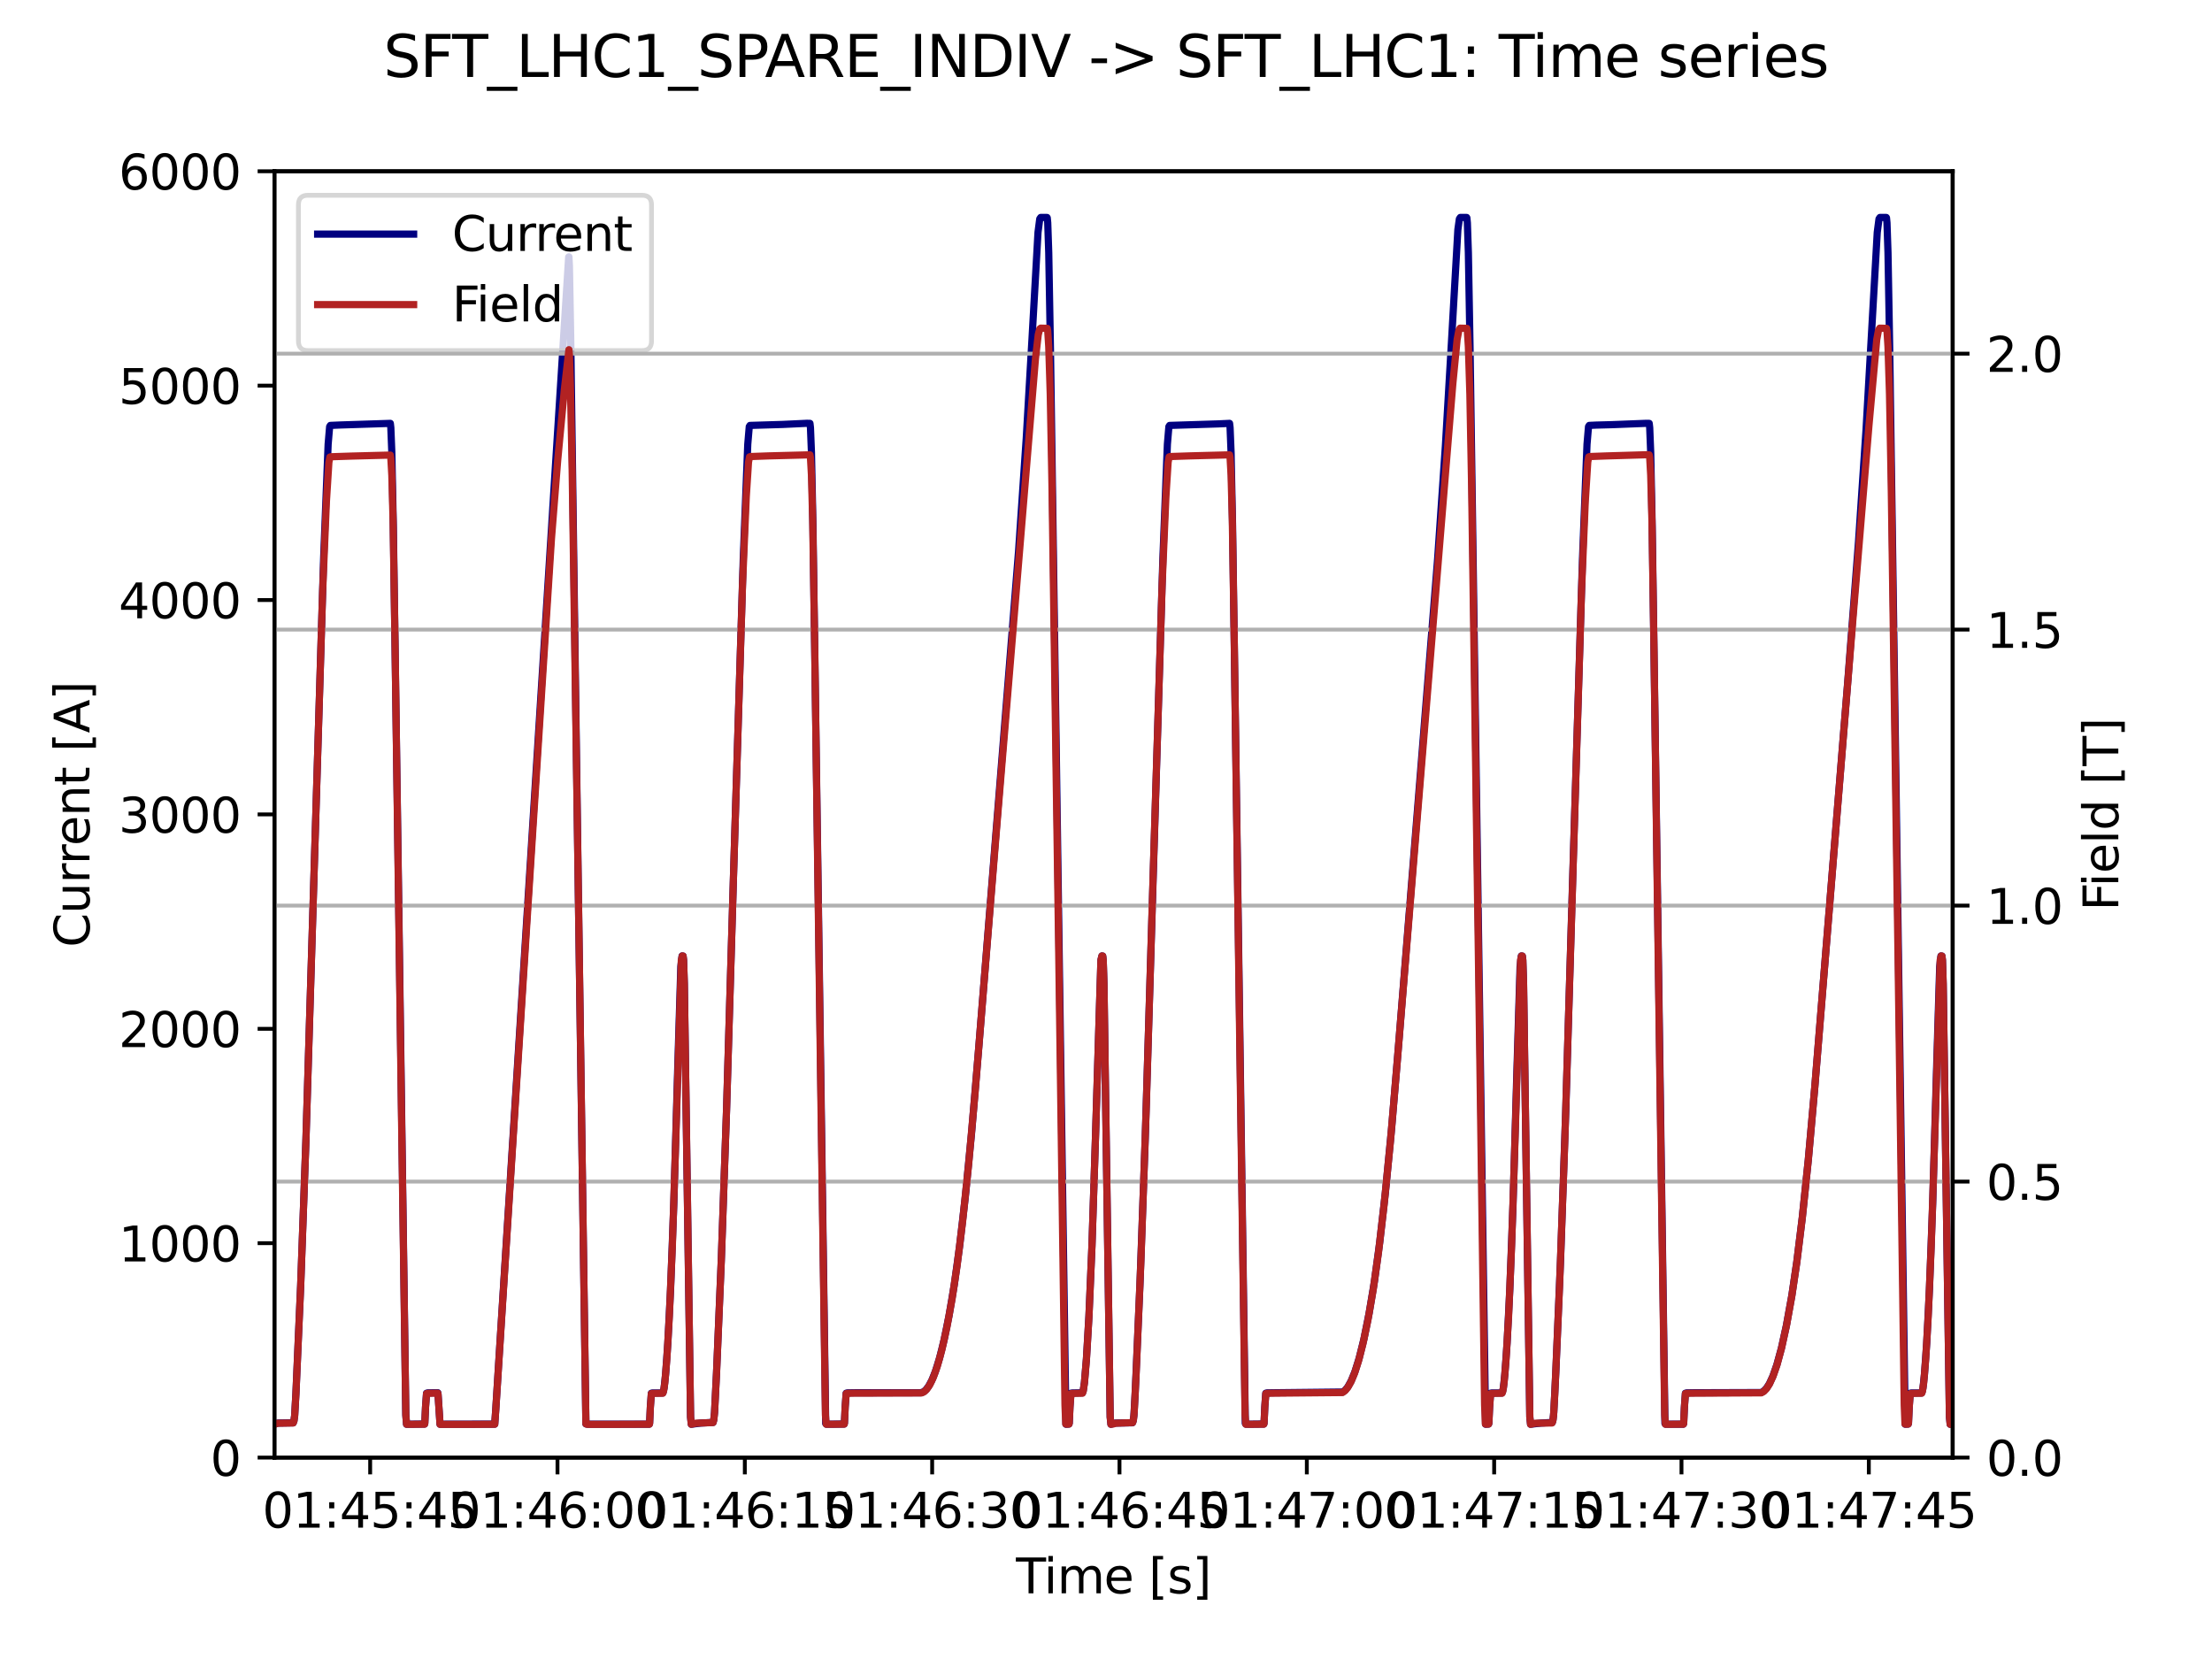 <?xml version="1.0" encoding="utf-8" standalone="no"?>
<!DOCTYPE svg PUBLIC "-//W3C//DTD SVG 1.1//EN"
  "http://www.w3.org/Graphics/SVG/1.1/DTD/svg11.dtd">
<svg xmlns:xlink="http://www.w3.org/1999/xlink" width="460.8pt" height="345.6pt" viewBox="0 0 460.8 345.6" xmlns="http://www.w3.org/2000/svg" version="1.1">
 <defs>
  <style type="text/css">*{stroke-linejoin: round; stroke-linecap: butt}</style>
 </defs>
 <g id="figure_1">
  <g id="patch_1">
   <path d="M 0 345.6 
L 460.8 345.6 
L 460.8 0 
L 0 0 
z
" style="fill: #ffffff"/>
  </g>
  <g id="axes_1">
   <g id="patch_2">
    <path d="M 57.17 303.64 
L 406.78 303.64 
L 406.78 35.677 
L 57.17 35.677 
z
" style="fill: #ffffff"/>
   </g>
   <g id="matplotlib.axis_1">
    <g id="xtick_1">
     <g id="line2d_1">
      <defs>
       <path id="m0c8a725c01" d="M 0 0 
L 0 3.5 
" style="stroke: #000000; stroke-width: 0.8"/>
      </defs>
      <g>
       <use xlink:href="#m0c8a725c01" x="77.112" y="303.64" style="stroke: #000000; stroke-width: 0.8"/>
      </g>
     </g>
     <g id="text_1">
      <!-- 01:45:45 -->
      <g transform="translate(54.655 318.238) scale(0.1 -0.1)">
       <defs>
        <path id="DejaVuSans-30" d="M 2034 4250 
Q 1547 4250 1301 3770 
Q 1056 3291 1056 2328 
Q 1056 1369 1301 889 
Q 1547 409 2034 409 
Q 2525 409 2770 889 
Q 3016 1369 3016 2328 
Q 3016 3291 2770 3770 
Q 2525 4250 2034 4250 
z
M 2034 4750 
Q 2819 4750 3233 4129 
Q 3647 3509 3647 2328 
Q 3647 1150 3233 529 
Q 2819 -91 2034 -91 
Q 1250 -91 836 529 
Q 422 1150 422 2328 
Q 422 3509 836 4129 
Q 1250 4750 2034 4750 
z
" transform="scale(0.016)"/>
        <path id="DejaVuSans-31" d="M 794 531 
L 1825 531 
L 1825 4091 
L 703 3866 
L 703 4441 
L 1819 4666 
L 2450 4666 
L 2450 531 
L 3481 531 
L 3481 0 
L 794 0 
L 794 531 
z
" transform="scale(0.016)"/>
        <path id="DejaVuSans-3a" d="M 750 794 
L 1409 794 
L 1409 0 
L 750 0 
L 750 794 
z
M 750 3309 
L 1409 3309 
L 1409 2516 
L 750 2516 
L 750 3309 
z
" transform="scale(0.016)"/>
        <path id="DejaVuSans-34" d="M 2419 4116 
L 825 1625 
L 2419 1625 
L 2419 4116 
z
M 2253 4666 
L 3047 4666 
L 3047 1625 
L 3713 1625 
L 3713 1100 
L 3047 1100 
L 3047 0 
L 2419 0 
L 2419 1100 
L 313 1100 
L 313 1709 
L 2253 4666 
z
" transform="scale(0.016)"/>
        <path id="DejaVuSans-35" d="M 691 4666 
L 3169 4666 
L 3169 4134 
L 1269 4134 
L 1269 2991 
Q 1406 3038 1543 3061 
Q 1681 3084 1819 3084 
Q 2600 3084 3056 2656 
Q 3513 2228 3513 1497 
Q 3513 744 3044 326 
Q 2575 -91 1722 -91 
Q 1428 -91 1123 -41 
Q 819 9 494 109 
L 494 744 
Q 775 591 1075 516 
Q 1375 441 1709 441 
Q 2250 441 2565 725 
Q 2881 1009 2881 1497 
Q 2881 1984 2565 2268 
Q 2250 2553 1709 2553 
Q 1456 2553 1204 2497 
Q 953 2441 691 2322 
L 691 4666 
z
" transform="scale(0.016)"/>
       </defs>
       <use xlink:href="#DejaVuSans-30"/>
       <use xlink:href="#DejaVuSans-31" x="63.623"/>
       <use xlink:href="#DejaVuSans-3a" x="127.246"/>
       <use xlink:href="#DejaVuSans-34" x="160.938"/>
       <use xlink:href="#DejaVuSans-35" x="224.561"/>
       <use xlink:href="#DejaVuSans-3a" x="288.184"/>
       <use xlink:href="#DejaVuSans-34" x="321.875"/>
       <use xlink:href="#DejaVuSans-35" x="385.498"/>
      </g>
     </g>
    </g>
    <g id="xtick_2">
     <g id="line2d_2">
      <g>
       <use xlink:href="#m0c8a725c01" x="116.136" y="303.64" style="stroke: #000000; stroke-width: 0.8"/>
      </g>
     </g>
     <g id="text_2">
      <!-- 01:46:00 -->
      <g transform="translate(93.68 318.238) scale(0.1 -0.1)">
       <defs>
        <path id="DejaVuSans-36" d="M 2113 2584 
Q 1688 2584 1439 2293 
Q 1191 2003 1191 1497 
Q 1191 994 1439 701 
Q 1688 409 2113 409 
Q 2538 409 2786 701 
Q 3034 994 3034 1497 
Q 3034 2003 2786 2293 
Q 2538 2584 2113 2584 
z
M 3366 4563 
L 3366 3988 
Q 3128 4100 2886 4159 
Q 2644 4219 2406 4219 
Q 1781 4219 1451 3797 
Q 1122 3375 1075 2522 
Q 1259 2794 1537 2939 
Q 1816 3084 2150 3084 
Q 2853 3084 3261 2657 
Q 3669 2231 3669 1497 
Q 3669 778 3244 343 
Q 2819 -91 2113 -91 
Q 1303 -91 875 529 
Q 447 1150 447 2328 
Q 447 3434 972 4092 
Q 1497 4750 2381 4750 
Q 2619 4750 2861 4703 
Q 3103 4656 3366 4563 
z
" transform="scale(0.016)"/>
       </defs>
       <use xlink:href="#DejaVuSans-30"/>
       <use xlink:href="#DejaVuSans-31" x="63.623"/>
       <use xlink:href="#DejaVuSans-3a" x="127.246"/>
       <use xlink:href="#DejaVuSans-34" x="160.938"/>
       <use xlink:href="#DejaVuSans-36" x="224.561"/>
       <use xlink:href="#DejaVuSans-3a" x="288.184"/>
       <use xlink:href="#DejaVuSans-30" x="321.875"/>
       <use xlink:href="#DejaVuSans-30" x="385.498"/>
      </g>
     </g>
    </g>
    <g id="xtick_3">
     <g id="line2d_3">
      <g>
       <use xlink:href="#m0c8a725c01" x="155.161" y="303.64" style="stroke: #000000; stroke-width: 0.8"/>
      </g>
     </g>
     <g id="text_3">
      <!-- 01:46:15 -->
      <g transform="translate(132.705 318.238) scale(0.1 -0.1)">
       <use xlink:href="#DejaVuSans-30"/>
       <use xlink:href="#DejaVuSans-31" x="63.623"/>
       <use xlink:href="#DejaVuSans-3a" x="127.246"/>
       <use xlink:href="#DejaVuSans-34" x="160.938"/>
       <use xlink:href="#DejaVuSans-36" x="224.561"/>
       <use xlink:href="#DejaVuSans-3a" x="288.184"/>
       <use xlink:href="#DejaVuSans-31" x="321.875"/>
       <use xlink:href="#DejaVuSans-35" x="385.498"/>
      </g>
     </g>
    </g>
    <g id="xtick_4">
     <g id="line2d_4">
      <g>
       <use xlink:href="#m0c8a725c01" x="194.186" y="303.64" style="stroke: #000000; stroke-width: 0.8"/>
      </g>
     </g>
     <g id="text_4">
      <!-- 01:46:30 -->
      <g transform="translate(171.73 318.238) scale(0.1 -0.1)">
       <defs>
        <path id="DejaVuSans-33" d="M 2597 2516 
Q 3050 2419 3304 2112 
Q 3559 1806 3559 1356 
Q 3559 666 3084 287 
Q 2609 -91 1734 -91 
Q 1441 -91 1130 -33 
Q 819 25 488 141 
L 488 750 
Q 750 597 1062 519 
Q 1375 441 1716 441 
Q 2309 441 2620 675 
Q 2931 909 2931 1356 
Q 2931 1769 2642 2001 
Q 2353 2234 1838 2234 
L 1294 2234 
L 1294 2753 
L 1863 2753 
Q 2328 2753 2575 2939 
Q 2822 3125 2822 3475 
Q 2822 3834 2567 4026 
Q 2313 4219 1838 4219 
Q 1578 4219 1281 4162 
Q 984 4106 628 3988 
L 628 4550 
Q 988 4650 1302 4700 
Q 1616 4750 1894 4750 
Q 2613 4750 3031 4423 
Q 3450 4097 3450 3541 
Q 3450 3153 3228 2886 
Q 3006 2619 2597 2516 
z
" transform="scale(0.016)"/>
       </defs>
       <use xlink:href="#DejaVuSans-30"/>
       <use xlink:href="#DejaVuSans-31" x="63.623"/>
       <use xlink:href="#DejaVuSans-3a" x="127.246"/>
       <use xlink:href="#DejaVuSans-34" x="160.938"/>
       <use xlink:href="#DejaVuSans-36" x="224.561"/>
       <use xlink:href="#DejaVuSans-3a" x="288.184"/>
       <use xlink:href="#DejaVuSans-33" x="321.875"/>
       <use xlink:href="#DejaVuSans-30" x="385.498"/>
      </g>
     </g>
    </g>
    <g id="xtick_5">
     <g id="line2d_5">
      <g>
       <use xlink:href="#m0c8a725c01" x="233.211" y="303.64" style="stroke: #000000; stroke-width: 0.8"/>
      </g>
     </g>
     <g id="text_5">
      <!-- 01:46:45 -->
      <g transform="translate(210.755 318.238) scale(0.1 -0.1)">
       <use xlink:href="#DejaVuSans-30"/>
       <use xlink:href="#DejaVuSans-31" x="63.623"/>
       <use xlink:href="#DejaVuSans-3a" x="127.246"/>
       <use xlink:href="#DejaVuSans-34" x="160.938"/>
       <use xlink:href="#DejaVuSans-36" x="224.561"/>
       <use xlink:href="#DejaVuSans-3a" x="288.184"/>
       <use xlink:href="#DejaVuSans-34" x="321.875"/>
       <use xlink:href="#DejaVuSans-35" x="385.498"/>
      </g>
     </g>
    </g>
    <g id="xtick_6">
     <g id="line2d_6">
      <g>
       <use xlink:href="#m0c8a725c01" x="272.236" y="303.64" style="stroke: #000000; stroke-width: 0.8"/>
      </g>
     </g>
     <g id="text_6">
      <!-- 01:47:00 -->
      <g transform="translate(249.779 318.238) scale(0.1 -0.1)">
       <defs>
        <path id="DejaVuSans-37" d="M 525 4666 
L 3525 4666 
L 3525 4397 
L 1831 0 
L 1172 0 
L 2766 4134 
L 525 4134 
L 525 4666 
z
" transform="scale(0.016)"/>
       </defs>
       <use xlink:href="#DejaVuSans-30"/>
       <use xlink:href="#DejaVuSans-31" x="63.623"/>
       <use xlink:href="#DejaVuSans-3a" x="127.246"/>
       <use xlink:href="#DejaVuSans-34" x="160.938"/>
       <use xlink:href="#DejaVuSans-37" x="224.561"/>
       <use xlink:href="#DejaVuSans-3a" x="288.184"/>
       <use xlink:href="#DejaVuSans-30" x="321.875"/>
       <use xlink:href="#DejaVuSans-30" x="385.498"/>
      </g>
     </g>
    </g>
    <g id="xtick_7">
     <g id="line2d_7">
      <g>
       <use xlink:href="#m0c8a725c01" x="311.26" y="303.64" style="stroke: #000000; stroke-width: 0.8"/>
      </g>
     </g>
     <g id="text_7">
      <!-- 01:47:15 -->
      <g transform="translate(288.804 318.238) scale(0.1 -0.1)">
       <use xlink:href="#DejaVuSans-30"/>
       <use xlink:href="#DejaVuSans-31" x="63.623"/>
       <use xlink:href="#DejaVuSans-3a" x="127.246"/>
       <use xlink:href="#DejaVuSans-34" x="160.938"/>
       <use xlink:href="#DejaVuSans-37" x="224.561"/>
       <use xlink:href="#DejaVuSans-3a" x="288.184"/>
       <use xlink:href="#DejaVuSans-31" x="321.875"/>
       <use xlink:href="#DejaVuSans-35" x="385.498"/>
      </g>
     </g>
    </g>
    <g id="xtick_8">
     <g id="line2d_8">
      <g>
       <use xlink:href="#m0c8a725c01" x="350.285" y="303.64" style="stroke: #000000; stroke-width: 0.8"/>
      </g>
     </g>
     <g id="text_8">
      <!-- 01:47:30 -->
      <g transform="translate(327.829 318.238) scale(0.1 -0.1)">
       <use xlink:href="#DejaVuSans-30"/>
       <use xlink:href="#DejaVuSans-31" x="63.623"/>
       <use xlink:href="#DejaVuSans-3a" x="127.246"/>
       <use xlink:href="#DejaVuSans-34" x="160.938"/>
       <use xlink:href="#DejaVuSans-37" x="224.561"/>
       <use xlink:href="#DejaVuSans-3a" x="288.184"/>
       <use xlink:href="#DejaVuSans-33" x="321.875"/>
       <use xlink:href="#DejaVuSans-30" x="385.498"/>
      </g>
     </g>
    </g>
    <g id="xtick_9">
     <g id="line2d_9">
      <g>
       <use xlink:href="#m0c8a725c01" x="389.31" y="303.64" style="stroke: #000000; stroke-width: 0.8"/>
      </g>
     </g>
     <g id="text_9">
      <!-- 01:47:45 -->
      <g transform="translate(366.854 318.238) scale(0.1 -0.1)">
       <use xlink:href="#DejaVuSans-30"/>
       <use xlink:href="#DejaVuSans-31" x="63.623"/>
       <use xlink:href="#DejaVuSans-3a" x="127.246"/>
       <use xlink:href="#DejaVuSans-34" x="160.938"/>
       <use xlink:href="#DejaVuSans-37" x="224.561"/>
       <use xlink:href="#DejaVuSans-3a" x="288.184"/>
       <use xlink:href="#DejaVuSans-34" x="321.875"/>
       <use xlink:href="#DejaVuSans-35" x="385.498"/>
      </g>
     </g>
    </g>
    <g id="text_10">
     <!-- Time [s] -->
     <g transform="translate(211.646 331.917) scale(0.1 -0.1)">
      <defs>
       <path id="DejaVuSans-54" d="M -19 4666 
L 3928 4666 
L 3928 4134 
L 2272 4134 
L 2272 0 
L 1638 0 
L 1638 4134 
L -19 4134 
L -19 4666 
z
" transform="scale(0.016)"/>
       <path id="DejaVuSans-69" d="M 603 3500 
L 1178 3500 
L 1178 0 
L 603 0 
L 603 3500 
z
M 603 4863 
L 1178 4863 
L 1178 4134 
L 603 4134 
L 603 4863 
z
" transform="scale(0.016)"/>
       <path id="DejaVuSans-6d" d="M 3328 2828 
Q 3544 3216 3844 3400 
Q 4144 3584 4550 3584 
Q 5097 3584 5394 3201 
Q 5691 2819 5691 2113 
L 5691 0 
L 5113 0 
L 5113 2094 
Q 5113 2597 4934 2840 
Q 4756 3084 4391 3084 
Q 3944 3084 3684 2787 
Q 3425 2491 3425 1978 
L 3425 0 
L 2847 0 
L 2847 2094 
Q 2847 2600 2669 2842 
Q 2491 3084 2119 3084 
Q 1678 3084 1418 2786 
Q 1159 2488 1159 1978 
L 1159 0 
L 581 0 
L 581 3500 
L 1159 3500 
L 1159 2956 
Q 1356 3278 1631 3431 
Q 1906 3584 2284 3584 
Q 2666 3584 2933 3390 
Q 3200 3197 3328 2828 
z
" transform="scale(0.016)"/>
       <path id="DejaVuSans-65" d="M 3597 1894 
L 3597 1613 
L 953 1613 
Q 991 1019 1311 708 
Q 1631 397 2203 397 
Q 2534 397 2845 478 
Q 3156 559 3463 722 
L 3463 178 
Q 3153 47 2828 -22 
Q 2503 -91 2169 -91 
Q 1331 -91 842 396 
Q 353 884 353 1716 
Q 353 2575 817 3079 
Q 1281 3584 2069 3584 
Q 2775 3584 3186 3129 
Q 3597 2675 3597 1894 
z
M 3022 2063 
Q 3016 2534 2758 2815 
Q 2500 3097 2075 3097 
Q 1594 3097 1305 2825 
Q 1016 2553 972 2059 
L 3022 2063 
z
" transform="scale(0.016)"/>
       <path id="DejaVuSans-20" transform="scale(0.016)"/>
       <path id="DejaVuSans-5b" d="M 550 4863 
L 1875 4863 
L 1875 4416 
L 1125 4416 
L 1125 -397 
L 1875 -397 
L 1875 -844 
L 550 -844 
L 550 4863 
z
" transform="scale(0.016)"/>
       <path id="DejaVuSans-73" d="M 2834 3397 
L 2834 2853 
Q 2591 2978 2328 3040 
Q 2066 3103 1784 3103 
Q 1356 3103 1142 2972 
Q 928 2841 928 2578 
Q 928 2378 1081 2264 
Q 1234 2150 1697 2047 
L 1894 2003 
Q 2506 1872 2764 1633 
Q 3022 1394 3022 966 
Q 3022 478 2636 193 
Q 2250 -91 1575 -91 
Q 1294 -91 989 -36 
Q 684 19 347 128 
L 347 722 
Q 666 556 975 473 
Q 1284 391 1588 391 
Q 1994 391 2212 530 
Q 2431 669 2431 922 
Q 2431 1156 2273 1281 
Q 2116 1406 1581 1522 
L 1381 1569 
Q 847 1681 609 1914 
Q 372 2147 372 2553 
Q 372 3047 722 3315 
Q 1072 3584 1716 3584 
Q 2034 3584 2315 3537 
Q 2597 3491 2834 3397 
z
" transform="scale(0.016)"/>
       <path id="DejaVuSans-5d" d="M 1947 4863 
L 1947 -844 
L 622 -844 
L 622 -397 
L 1369 -397 
L 1369 4416 
L 622 4416 
L 622 4863 
L 1947 4863 
z
" transform="scale(0.016)"/>
      </defs>
      <use xlink:href="#DejaVuSans-54"/>
      <use xlink:href="#DejaVuSans-69" x="57.959"/>
      <use xlink:href="#DejaVuSans-6d" x="85.742"/>
      <use xlink:href="#DejaVuSans-65" x="183.154"/>
      <use xlink:href="#DejaVuSans-20" x="244.678"/>
      <use xlink:href="#DejaVuSans-5b" x="276.465"/>
      <use xlink:href="#DejaVuSans-73" x="315.479"/>
      <use xlink:href="#DejaVuSans-5d" x="367.578"/>
     </g>
    </g>
   </g>
   <g id="matplotlib.axis_2">
    <g id="ytick_1">
     <g id="line2d_10">
      <defs>
       <path id="m1f4698227d" d="M 0 0 
L -3.5 0 
" style="stroke: #000000; stroke-width: 0.8"/>
      </defs>
      <g>
       <use xlink:href="#m1f4698227d" x="57.17" y="303.64" style="stroke: #000000; stroke-width: 0.8"/>
      </g>
     </g>
     <g id="text_11">
      <!-- 0 -->
      <g transform="translate(43.807 307.439) scale(0.1 -0.1)">
       <use xlink:href="#DejaVuSans-30"/>
      </g>
     </g>
    </g>
    <g id="ytick_2">
     <g id="line2d_11">
      <g>
       <use xlink:href="#m1f4698227d" x="57.17" y="258.98" style="stroke: #000000; stroke-width: 0.8"/>
      </g>
     </g>
     <g id="text_12">
      <!-- 1000 -->
      <g transform="translate(24.72 262.779) scale(0.1 -0.1)">
       <use xlink:href="#DejaVuSans-31"/>
       <use xlink:href="#DejaVuSans-30" x="63.623"/>
       <use xlink:href="#DejaVuSans-30" x="127.246"/>
       <use xlink:href="#DejaVuSans-30" x="190.869"/>
      </g>
     </g>
    </g>
    <g id="ytick_3">
     <g id="line2d_12">
      <g>
       <use xlink:href="#m1f4698227d" x="57.17" y="214.319" style="stroke: #000000; stroke-width: 0.8"/>
      </g>
     </g>
     <g id="text_13">
      <!-- 2000 -->
      <g transform="translate(24.72 218.118) scale(0.1 -0.1)">
       <defs>
        <path id="DejaVuSans-32" d="M 1228 531 
L 3431 531 
L 3431 0 
L 469 0 
L 469 531 
Q 828 903 1448 1529 
Q 2069 2156 2228 2338 
Q 2531 2678 2651 2914 
Q 2772 3150 2772 3378 
Q 2772 3750 2511 3984 
Q 2250 4219 1831 4219 
Q 1534 4219 1204 4116 
Q 875 4013 500 3803 
L 500 4441 
Q 881 4594 1212 4672 
Q 1544 4750 1819 4750 
Q 2544 4750 2975 4387 
Q 3406 4025 3406 3419 
Q 3406 3131 3298 2873 
Q 3191 2616 2906 2266 
Q 2828 2175 2409 1742 
Q 1991 1309 1228 531 
z
" transform="scale(0.016)"/>
       </defs>
       <use xlink:href="#DejaVuSans-32"/>
       <use xlink:href="#DejaVuSans-30" x="63.623"/>
       <use xlink:href="#DejaVuSans-30" x="127.246"/>
       <use xlink:href="#DejaVuSans-30" x="190.869"/>
      </g>
     </g>
    </g>
    <g id="ytick_4">
     <g id="line2d_13">
      <g>
       <use xlink:href="#m1f4698227d" x="57.17" y="169.659" style="stroke: #000000; stroke-width: 0.8"/>
      </g>
     </g>
     <g id="text_14">
      <!-- 3000 -->
      <g transform="translate(24.72 173.458) scale(0.1 -0.1)">
       <use xlink:href="#DejaVuSans-33"/>
       <use xlink:href="#DejaVuSans-30" x="63.623"/>
       <use xlink:href="#DejaVuSans-30" x="127.246"/>
       <use xlink:href="#DejaVuSans-30" x="190.869"/>
      </g>
     </g>
    </g>
    <g id="ytick_5">
     <g id="line2d_14">
      <g>
       <use xlink:href="#m1f4698227d" x="57.17" y="124.998" style="stroke: #000000; stroke-width: 0.8"/>
      </g>
     </g>
     <g id="text_15">
      <!-- 4000 -->
      <g transform="translate(24.72 128.797) scale(0.1 -0.1)">
       <use xlink:href="#DejaVuSans-34"/>
       <use xlink:href="#DejaVuSans-30" x="63.623"/>
       <use xlink:href="#DejaVuSans-30" x="127.246"/>
       <use xlink:href="#DejaVuSans-30" x="190.869"/>
      </g>
     </g>
    </g>
    <g id="ytick_6">
     <g id="line2d_15">
      <g>
       <use xlink:href="#m1f4698227d" x="57.17" y="80.338" style="stroke: #000000; stroke-width: 0.8"/>
      </g>
     </g>
     <g id="text_16">
      <!-- 5000 -->
      <g transform="translate(24.72 84.137) scale(0.1 -0.1)">
       <use xlink:href="#DejaVuSans-35"/>
       <use xlink:href="#DejaVuSans-30" x="63.623"/>
       <use xlink:href="#DejaVuSans-30" x="127.246"/>
       <use xlink:href="#DejaVuSans-30" x="190.869"/>
      </g>
     </g>
    </g>
    <g id="ytick_7">
     <g id="line2d_16">
      <g>
       <use xlink:href="#m1f4698227d" x="57.17" y="35.677" style="stroke: #000000; stroke-width: 0.8"/>
      </g>
     </g>
     <g id="text_17">
      <!-- 6000 -->
      <g transform="translate(24.72 39.476) scale(0.1 -0.1)">
       <use xlink:href="#DejaVuSans-36"/>
       <use xlink:href="#DejaVuSans-30" x="63.623"/>
       <use xlink:href="#DejaVuSans-30" x="127.246"/>
       <use xlink:href="#DejaVuSans-30" x="190.869"/>
      </g>
     </g>
    </g>
    <g id="text_18">
     <!-- Current [A] -->
     <g transform="translate(18.64 197.346) rotate(-90) scale(0.1 -0.1)">
      <defs>
       <path id="DejaVuSans-43" d="M 4122 4306 
L 4122 3641 
Q 3803 3938 3442 4084 
Q 3081 4231 2675 4231 
Q 1875 4231 1450 3742 
Q 1025 3253 1025 2328 
Q 1025 1406 1450 917 
Q 1875 428 2675 428 
Q 3081 428 3442 575 
Q 3803 722 4122 1019 
L 4122 359 
Q 3791 134 3420 21 
Q 3050 -91 2638 -91 
Q 1578 -91 968 557 
Q 359 1206 359 2328 
Q 359 3453 968 4101 
Q 1578 4750 2638 4750 
Q 3056 4750 3426 4639 
Q 3797 4528 4122 4306 
z
" transform="scale(0.016)"/>
       <path id="DejaVuSans-75" d="M 544 1381 
L 544 3500 
L 1119 3500 
L 1119 1403 
Q 1119 906 1312 657 
Q 1506 409 1894 409 
Q 2359 409 2629 706 
Q 2900 1003 2900 1516 
L 2900 3500 
L 3475 3500 
L 3475 0 
L 2900 0 
L 2900 538 
Q 2691 219 2414 64 
Q 2138 -91 1772 -91 
Q 1169 -91 856 284 
Q 544 659 544 1381 
z
M 1991 3584 
L 1991 3584 
z
" transform="scale(0.016)"/>
       <path id="DejaVuSans-72" d="M 2631 2963 
Q 2534 3019 2420 3045 
Q 2306 3072 2169 3072 
Q 1681 3072 1420 2755 
Q 1159 2438 1159 1844 
L 1159 0 
L 581 0 
L 581 3500 
L 1159 3500 
L 1159 2956 
Q 1341 3275 1631 3429 
Q 1922 3584 2338 3584 
Q 2397 3584 2469 3576 
Q 2541 3569 2628 3553 
L 2631 2963 
z
" transform="scale(0.016)"/>
       <path id="DejaVuSans-6e" d="M 3513 2113 
L 3513 0 
L 2938 0 
L 2938 2094 
Q 2938 2591 2744 2837 
Q 2550 3084 2163 3084 
Q 1697 3084 1428 2787 
Q 1159 2491 1159 1978 
L 1159 0 
L 581 0 
L 581 3500 
L 1159 3500 
L 1159 2956 
Q 1366 3272 1645 3428 
Q 1925 3584 2291 3584 
Q 2894 3584 3203 3211 
Q 3513 2838 3513 2113 
z
" transform="scale(0.016)"/>
       <path id="DejaVuSans-74" d="M 1172 4494 
L 1172 3500 
L 2356 3500 
L 2356 3053 
L 1172 3053 
L 1172 1153 
Q 1172 725 1289 603 
Q 1406 481 1766 481 
L 2356 481 
L 2356 0 
L 1766 0 
Q 1100 0 847 248 
Q 594 497 594 1153 
L 594 3053 
L 172 3053 
L 172 3500 
L 594 3500 
L 594 4494 
L 1172 4494 
z
" transform="scale(0.016)"/>
       <path id="DejaVuSans-41" d="M 2188 4044 
L 1331 1722 
L 3047 1722 
L 2188 4044 
z
M 1831 4666 
L 2547 4666 
L 4325 0 
L 3669 0 
L 3244 1197 
L 1141 1197 
L 716 0 
L 50 0 
L 1831 4666 
z
" transform="scale(0.016)"/>
      </defs>
      <use xlink:href="#DejaVuSans-43"/>
      <use xlink:href="#DejaVuSans-75" x="69.824"/>
      <use xlink:href="#DejaVuSans-72" x="133.203"/>
      <use xlink:href="#DejaVuSans-72" x="172.566"/>
      <use xlink:href="#DejaVuSans-65" x="211.43"/>
      <use xlink:href="#DejaVuSans-6e" x="272.953"/>
      <use xlink:href="#DejaVuSans-74" x="336.332"/>
      <use xlink:href="#DejaVuSans-20" x="375.541"/>
      <use xlink:href="#DejaVuSans-5b" x="407.328"/>
      <use xlink:href="#DejaVuSans-41" x="446.342"/>
      <use xlink:href="#DejaVuSans-5d" x="514.75"/>
     </g>
    </g>
   </g>
   <g id="line2d_17">
    <path d="M 57.17 296.685 
L 57.898 296.449 
L 61.072 296.392 
L 61.229 296.012 
L 61.385 294.882 
L 61.645 290.303 
L 62.633 267.873 
L 63.726 237.704 
L 64.975 196.622 
L 67.421 116.291 
L 68.357 92.551 
L 68.669 88.871 
L 68.825 88.621 
L 70.907 88.531 
L 81.313 88.195 
L 81.417 89.087 
L 81.626 94.286 
L 81.938 109.61 
L 83.134 193.444 
L 84.539 294.772 
L 84.695 296.695 
L 85.424 296.685 
L 88.442 296.65 
L 88.494 296.476 
L 88.65 293.081 
L 88.858 290.229 
L 89.118 290.163 
L 90.575 290.141 
L 91.2 290.14 
L 91.252 290.418 
L 91.668 296.691 
L 93.957 296.685 
L 103.063 296.667 
L 103.271 293.705 
L 118.465 53.539 
L 118.517 53.5 
L 118.621 55.464 
L 118.881 69.738 
L 120.494 186.953 
L 122.055 296.619 
L 122.367 296.686 
L 128.247 296.684 
L 135.22 296.684 
L 135.272 296.65 
L 135.324 296.477 
L 135.48 293.082 
L 135.688 290.229 
L 135.896 290.185 
L 138.029 290.185 
L 138.133 290.056 
L 138.342 289.168 
L 138.654 286.325 
L 139.122 279.809 
L 139.694 268.569 
L 140.371 250.632 
L 141.151 223.682 
L 141.828 201.357 
L 142.088 199.148 
L 142.296 199.167 
L 142.4 200.022 
L 142.556 204.944 
L 142.868 226.628 
L 143.857 295.185 
L 144.013 296.698 
L 145.99 296.449 
L 148.54 296.313 
L 148.696 295.744 
L 148.852 294.226 
L 149.268 285.963 
L 150.257 262.562 
L 151.35 231.316 
L 152.807 182.31 
L 154.836 116.29 
L 155.773 92.55 
L 156.085 88.871 
L 156.241 88.623 
L 163.057 88.417 
L 168.104 88.181 
L 168.729 88.195 
L 168.833 89.086 
L 169.041 94.285 
L 169.353 109.612 
L 170.498 189.513 
L 172.007 296.515 
L 172.163 296.686 
L 172.996 296.685 
L 175.857 296.65 
L 175.909 296.478 
L 176.065 293.088 
L 176.274 290.228 
L 176.534 290.162 
L 178.147 290.138 
L 191.779 290.137 
L 192.3 289.986 
L 192.82 289.594 
L 193.445 288.802 
L 194.121 287.549 
L 194.849 285.742 
L 195.734 282.907 
L 196.671 279.141 
L 197.711 274.035 
L 198.804 267.57 
L 199.897 259.665 
L 201.093 249.305 
L 202.394 236.025 
L 203.903 218.129 
L 212.176 114.961 
L 213.789 91.28 
L 214.986 70.581 
L 216.235 48.408 
L 216.599 45.597 
L 216.807 45.297 
L 218.108 45.299 
L 218.16 45.379 
L 218.264 46.427 
L 218.472 52.636 
L 218.837 73.285 
L 222.063 296.692 
L 222.687 296.649 
L 222.739 296.48 
L 222.895 293.081 
L 223.103 290.228 
L 223.364 290.187 
L 225.497 290.146 
L 225.653 289.716 
L 225.913 287.954 
L 226.329 283.004 
L 226.85 274.125 
L 227.474 259.536 
L 228.203 237.094 
L 229.347 199.996 
L 229.555 199.142 
L 229.712 199.167 
L 229.816 200.023 
L 229.972 204.946 
L 230.284 226.628 
L 231.273 295.184 
L 231.429 296.696 
L 232.157 296.511 
L 232.365 296.449 
L 235.903 296.391 
L 236.06 296.012 
L 236.216 294.882 
L 236.476 290.302 
L 237.464 267.873 
L 238.557 237.704 
L 239.806 196.621 
L 242.252 116.29 
L 243.188 92.552 
L 243.5 88.872 
L 243.656 88.623 
L 253.803 88.304 
L 256.144 88.194 
L 256.248 89.087 
L 256.457 94.285 
L 256.769 109.613 
L 257.913 189.513 
L 259.422 296.513 
L 259.579 296.686 
L 260.359 296.684 
L 263.273 296.651 
L 263.325 296.479 
L 263.481 293.09 
L 263.689 290.227 
L 263.949 290.163 
L 265.458 290.139 
L 279.715 289.987 
L 280.236 289.593 
L 280.808 288.881 
L 281.484 287.66 
L 282.265 285.741 
L 283.149 282.907 
L 284.138 278.909 
L 285.231 273.471 
L 286.324 266.881 
L 287.416 258.835 
L 288.613 248.32 
L 289.914 234.871 
L 291.475 216.208 
L 299.488 116.383 
L 301.101 92.923 
L 302.35 71.569 
L 303.703 47.834 
L 304.015 45.596 
L 304.223 45.297 
L 305.524 45.298 
L 305.576 45.381 
L 305.68 46.429 
L 305.888 52.633 
L 306.252 73.284 
L 309.478 296.692 
L 310.103 296.649 
L 310.155 296.48 
L 310.311 293.087 
L 310.519 290.228 
L 310.727 290.185 
L 312.86 290.186 
L 312.964 290.056 
L 313.173 289.169 
L 313.485 286.325 
L 313.953 279.81 
L 314.525 268.568 
L 315.202 250.633 
L 315.982 223.681 
L 316.659 201.358 
L 316.919 199.149 
L 317.127 199.167 
L 317.231 200.026 
L 317.387 204.941 
L 317.699 226.626 
L 318.688 295.18 
L 318.844 296.697 
L 321.03 296.45 
L 323.371 296.313 
L 323.527 295.744 
L 323.683 294.228 
L 324.099 285.964 
L 325.088 262.562 
L 326.181 231.316 
L 327.638 182.31 
L 329.667 116.29 
L 330.604 92.55 
L 330.916 88.873 
L 331.072 88.62 
L 332.529 88.553 
L 335.807 88.465 
L 342.883 88.189 
L 343.56 88.195 
L 343.664 89.087 
L 343.872 94.285 
L 344.184 109.613 
L 345.329 189.512 
L 346.838 296.514 
L 346.994 296.686 
L 347.827 296.684 
L 350.636 296.686 
L 350.688 296.651 
L 350.74 296.477 
L 350.897 293.082 
L 351.105 290.23 
L 351.365 290.163 
L 352.666 290.139 
L 366.871 290.092 
L 367.391 289.82 
L 367.963 289.241 
L 368.588 288.274 
L 369.316 286.705 
L 370.149 284.328 
L 371.085 280.912 
L 372.126 276.194 
L 373.271 269.875 
L 374.311 262.852 
L 375.456 253.571 
L 376.705 241.589 
L 378.058 226.422 
L 384.926 141.971 
L 387.164 112.807 
L 388.725 89.617 
L 389.921 68.577 
L 391.066 48.408 
L 391.43 45.596 
L 391.638 45.297 
L 392.939 45.298 
L 392.991 45.381 
L 393.095 46.427 
L 393.303 52.634 
L 393.668 73.284 
L 396.894 296.691 
L 397.518 296.65 
L 397.57 296.486 
L 397.726 293.087 
L 397.934 290.228 
L 398.143 290.185 
L 400.276 290.186 
L 400.38 290.056 
L 400.588 289.168 
L 400.9 286.324 
L 401.369 279.81 
L 401.941 268.567 
L 402.617 250.633 
L 403.398 223.681 
L 404.074 201.357 
L 404.334 199.149 
L 404.543 199.167 
L 404.647 200.026 
L 404.803 204.941 
L 405.115 226.626 
L 406.104 295.182 
L 406.26 296.697 
L 406.78 296.685 
L 406.78 296.685 
" clip-path="url(#pd0ebbc7183)" style="fill: none; stroke: #000080; stroke-width: 1.5; stroke-linecap: square"/>
   </g>
   <g id="patch_3">
    <path d="M 57.17 303.64 
L 57.17 35.677 
" style="fill: none; stroke: #000000; stroke-width: 0.8; stroke-linejoin: miter; stroke-linecap: square"/>
   </g>
   <g id="patch_4">
    <path d="M 406.78 303.64 
L 406.78 35.677 
" style="fill: none; stroke: #000000; stroke-width: 0.8; stroke-linejoin: miter; stroke-linecap: square"/>
   </g>
   <g id="patch_5">
    <path d="M 57.17 303.64 
L 406.78 303.64 
" style="fill: none; stroke: #000000; stroke-width: 0.8; stroke-linejoin: miter; stroke-linecap: square"/>
   </g>
   <g id="patch_6">
    <path d="M 57.17 35.677 
L 406.78 35.677 
" style="fill: none; stroke: #000000; stroke-width: 0.8; stroke-linejoin: miter; stroke-linecap: square"/>
   </g>
   <g id="legend_1">
    <g id="patch_7">
     <path d="M 64.17 73.033 
L 133.723 73.033 
Q 135.723 73.033 135.723 71.033 
L 135.723 42.677 
Q 135.723 40.677 133.723 40.677 
L 64.17 40.677 
Q 62.17 40.677 62.17 42.677 
L 62.17 71.033 
Q 62.17 73.033 64.17 73.033 
z
" style="fill: #ffffff; opacity: 0.8; stroke: #cccccc; stroke-linejoin: miter"/>
    </g>
    <g id="line2d_18">
     <path d="M 66.17 48.776 
L 76.17 48.776 
L 86.17 48.776 
" style="fill: none; stroke: #000080; stroke-width: 1.5; stroke-linecap: square"/>
    </g>
    <g id="text_19">
     <!-- Current -->
     <g transform="translate(94.17 52.276) scale(0.1 -0.1)">
      <use xlink:href="#DejaVuSans-43"/>
      <use xlink:href="#DejaVuSans-75" x="69.824"/>
      <use xlink:href="#DejaVuSans-72" x="133.203"/>
      <use xlink:href="#DejaVuSans-72" x="172.566"/>
      <use xlink:href="#DejaVuSans-65" x="211.43"/>
      <use xlink:href="#DejaVuSans-6e" x="272.953"/>
      <use xlink:href="#DejaVuSans-74" x="336.332"/>
     </g>
    </g>
    <g id="line2d_19">
     <path d="M 66.17 63.454 
L 76.17 63.454 
L 86.17 63.454 
" style="fill: none; stroke: #b22222; stroke-width: 1.5; stroke-linecap: square"/>
    </g>
    <g id="text_20">
     <!-- Field -->
     <g transform="translate(94.17 66.954) scale(0.1 -0.1)">
      <defs>
       <path id="DejaVuSans-46" d="M 628 4666 
L 3309 4666 
L 3309 4134 
L 1259 4134 
L 1259 2759 
L 3109 2759 
L 3109 2228 
L 1259 2228 
L 1259 0 
L 628 0 
L 628 4666 
z
" transform="scale(0.016)"/>
       <path id="DejaVuSans-6c" d="M 603 4863 
L 1178 4863 
L 1178 0 
L 603 0 
L 603 4863 
z
" transform="scale(0.016)"/>
       <path id="DejaVuSans-64" d="M 2906 2969 
L 2906 4863 
L 3481 4863 
L 3481 0 
L 2906 0 
L 2906 525 
Q 2725 213 2448 61 
Q 2172 -91 1784 -91 
Q 1150 -91 751 415 
Q 353 922 353 1747 
Q 353 2572 751 3078 
Q 1150 3584 1784 3584 
Q 2172 3584 2448 3432 
Q 2725 3281 2906 2969 
z
M 947 1747 
Q 947 1113 1208 752 
Q 1469 391 1925 391 
Q 2381 391 2643 752 
Q 2906 1113 2906 1747 
Q 2906 2381 2643 2742 
Q 2381 3103 1925 3103 
Q 1469 3103 1208 2742 
Q 947 2381 947 1747 
z
" transform="scale(0.016)"/>
      </defs>
      <use xlink:href="#DejaVuSans-46"/>
      <use xlink:href="#DejaVuSans-69" x="50.27"/>
      <use xlink:href="#DejaVuSans-65" x="78.053"/>
      <use xlink:href="#DejaVuSans-6c" x="139.576"/>
      <use xlink:href="#DejaVuSans-64" x="167.359"/>
     </g>
    </g>
   </g>
  </g>
  <g id="axes_2">
   <g id="matplotlib.axis_3">
    <g id="ytick_8">
     <g id="line2d_20">
      <path d="M 57.17 303.64 
L 406.78 303.64 
" clip-path="url(#pd0ebbc7183)" style="fill: none; stroke: #b0b0b0; stroke-width: 0.8; stroke-linecap: square"/>
     </g>
     <g id="line2d_21">
      <defs>
       <path id="m63f49fa58c" d="M 0 0 
L 3.5 0 
" style="stroke: #000000; stroke-width: 0.8"/>
      </defs>
      <g>
       <use xlink:href="#m63f49fa58c" x="406.78" y="303.64" style="stroke: #000000; stroke-width: 0.8"/>
      </g>
     </g>
     <g id="text_21">
      <!-- 0.0 -->
      <g transform="translate(413.78 307.439) scale(0.1 -0.1)">
       <defs>
        <path id="DejaVuSans-2e" d="M 684 794 
L 1344 794 
L 1344 0 
L 684 0 
L 684 794 
z
" transform="scale(0.016)"/>
       </defs>
       <use xlink:href="#DejaVuSans-30"/>
       <use xlink:href="#DejaVuSans-2e" x="63.623"/>
       <use xlink:href="#DejaVuSans-30" x="95.41"/>
      </g>
     </g>
    </g>
    <g id="ytick_9">
     <g id="line2d_22">
      <path d="M 57.17 246.147 
L 406.78 246.147 
" clip-path="url(#pd0ebbc7183)" style="fill: none; stroke: #b0b0b0; stroke-width: 0.8; stroke-linecap: square"/>
     </g>
     <g id="line2d_23">
      <g>
       <use xlink:href="#m63f49fa58c" x="406.78" y="246.147" style="stroke: #000000; stroke-width: 0.8"/>
      </g>
     </g>
     <g id="text_22">
      <!-- 0.5 -->
      <g transform="translate(413.78 249.946) scale(0.1 -0.1)">
       <use xlink:href="#DejaVuSans-30"/>
       <use xlink:href="#DejaVuSans-2e" x="63.623"/>
       <use xlink:href="#DejaVuSans-35" x="95.41"/>
      </g>
     </g>
    </g>
    <g id="ytick_10">
     <g id="line2d_24">
      <path d="M 57.17 188.654 
L 406.78 188.654 
" clip-path="url(#pd0ebbc7183)" style="fill: none; stroke: #b0b0b0; stroke-width: 0.8; stroke-linecap: square"/>
     </g>
     <g id="line2d_25">
      <g>
       <use xlink:href="#m63f49fa58c" x="406.78" y="188.654" style="stroke: #000000; stroke-width: 0.8"/>
      </g>
     </g>
     <g id="text_23">
      <!-- 1.0 -->
      <g transform="translate(413.78 192.453) scale(0.1 -0.1)">
       <use xlink:href="#DejaVuSans-31"/>
       <use xlink:href="#DejaVuSans-2e" x="63.623"/>
       <use xlink:href="#DejaVuSans-30" x="95.41"/>
      </g>
     </g>
    </g>
    <g id="ytick_11">
     <g id="line2d_26">
      <path d="M 57.17 131.161 
L 406.78 131.161 
" clip-path="url(#pd0ebbc7183)" style="fill: none; stroke: #b0b0b0; stroke-width: 0.8; stroke-linecap: square"/>
     </g>
     <g id="line2d_27">
      <g>
       <use xlink:href="#m63f49fa58c" x="406.78" y="131.161" style="stroke: #000000; stroke-width: 0.8"/>
      </g>
     </g>
     <g id="text_24">
      <!-- 1.5 -->
      <g transform="translate(413.78 134.961) scale(0.1 -0.1)">
       <use xlink:href="#DejaVuSans-31"/>
       <use xlink:href="#DejaVuSans-2e" x="63.623"/>
       <use xlink:href="#DejaVuSans-35" x="95.41"/>
      </g>
     </g>
    </g>
    <g id="ytick_12">
     <g id="line2d_28">
      <path d="M 57.17 73.668 
L 406.78 73.668 
" clip-path="url(#pd0ebbc7183)" style="fill: none; stroke: #b0b0b0; stroke-width: 0.8; stroke-linecap: square"/>
     </g>
     <g id="line2d_29">
      <g>
       <use xlink:href="#m63f49fa58c" x="406.78" y="73.668" style="stroke: #000000; stroke-width: 0.8"/>
      </g>
     </g>
     <g id="text_25">
      <!-- 2.0 -->
      <g transform="translate(413.78 77.468) scale(0.1 -0.1)">
       <use xlink:href="#DejaVuSans-32"/>
       <use xlink:href="#DejaVuSans-2e" x="63.623"/>
       <use xlink:href="#DejaVuSans-30" x="95.41"/>
      </g>
     </g>
    </g>
    <g id="text_26">
     <!-- Field [T] -->
     <g transform="translate(441.282 189.745) rotate(-90) scale(0.1 -0.1)">
      <use xlink:href="#DejaVuSans-46"/>
      <use xlink:href="#DejaVuSans-69" x="50.27"/>
      <use xlink:href="#DejaVuSans-65" x="78.053"/>
      <use xlink:href="#DejaVuSans-6c" x="139.576"/>
      <use xlink:href="#DejaVuSans-64" x="167.359"/>
      <use xlink:href="#DejaVuSans-20" x="230.836"/>
      <use xlink:href="#DejaVuSans-5b" x="262.623"/>
      <use xlink:href="#DejaVuSans-54" x="301.637"/>
      <use xlink:href="#DejaVuSans-5d" x="362.721"/>
     </g>
    </g>
   </g>
   <g id="line2d_30">
    <path d="M 57.17 296.712 
L 57.846 296.486 
L 61.072 296.431 
L 61.229 296.056 
L 61.385 294.933 
L 61.645 290.373 
L 62.633 267.94 
L 63.726 237.71 
L 64.975 196.606 
L 67.212 123.221 
L 67.993 104.548 
L 68.513 96.309 
L 68.721 95.217 
L 68.929 95.15 
L 73.404 95.004 
L 81.313 94.799 
L 81.417 95.4 
L 81.626 99.042 
L 81.886 108.542 
L 82.302 134.587 
L 83.551 225.91 
L 84.539 294.792 
L 84.695 296.696 
L 85.684 296.708 
L 88.442 296.681 
L 88.494 296.506 
L 88.65 293.129 
L 88.858 290.315 
L 89.118 290.251 
L 90.627 290.224 
L 91.2 290.223 
L 91.252 290.503 
L 91.668 296.715 
L 99.213 296.718 
L 103.063 296.697 
L 103.271 293.767 
L 114.875 112.277 
L 116.175 95.92 
L 117.58 81.014 
L 118.517 72.847 
L 118.621 73.923 
L 118.829 80.162 
L 119.193 98.048 
L 120.494 186.774 
L 122.055 296.62 
L 122.315 296.711 
L 126.426 296.723 
L 135.272 296.689 
L 135.324 296.514 
L 135.48 293.136 
L 135.688 290.317 
L 135.896 290.274 
L 138.081 290.231 
L 138.237 289.802 
L 138.498 288.038 
L 138.914 283.089 
L 139.434 274.2 
L 140.059 259.583 
L 140.787 237.09 
L 141.932 199.982 
L 142.14 199.132 
L 142.296 199.153 
L 142.4 199.993 
L 142.556 204.876 
L 142.868 226.55 
L 143.857 295.212 
L 144.013 296.702 
L 144.742 296.535 
L 144.95 296.477 
L 148.54 296.344 
L 148.696 295.78 
L 148.852 294.272 
L 149.268 286.035 
L 150.257 262.61 
L 151.35 231.303 
L 152.859 180.526 
L 154.68 121.79 
L 155.46 103.499 
L 155.929 96.269 
L 156.137 95.174 
L 156.345 95.106 
L 160.143 94.969 
L 168.729 94.748 
L 168.833 95.351 
L 169.041 98.998 
L 169.301 108.513 
L 169.717 134.574 
L 170.966 225.899 
L 171.955 294.782 
L 172.111 296.687 
L 173.152 296.699 
L 175.857 296.67 
L 175.909 296.498 
L 176.065 293.123 
L 176.274 290.316 
L 176.534 290.251 
L 177.835 290.223 
L 191.988 290.181 
L 192.508 289.938 
L 193.08 289.388 
L 193.705 288.453 
L 194.433 286.919 
L 195.266 284.584 
L 196.202 281.214 
L 197.243 276.543 
L 198.336 270.586 
L 199.376 263.683 
L 200.521 254.531 
L 201.77 242.685 
L 203.123 227.665 
L 207.598 172.734 
L 215.715 74.626 
L 216.287 69.709 
L 216.599 68.52 
L 216.807 68.36 
L 218.16 68.396 
L 218.264 68.942 
L 218.472 72.227 
L 218.785 82.106 
L 219.149 101.275 
L 220.554 198.626 
L 221.855 292.695 
L 222.011 296.638 
L 222.219 296.689 
L 222.687 296.658 
L 222.739 296.488 
L 222.895 293.111 
L 223.103 290.316 
L 223.364 290.276 
L 225.497 290.231 
L 225.653 289.804 
L 225.913 288.042 
L 226.329 283.094 
L 226.85 274.206 
L 227.474 259.589 
L 228.203 237.095 
L 229.347 199.988 
L 229.555 199.138 
L 229.712 199.158 
L 229.816 199.999 
L 229.972 204.884 
L 230.284 226.558 
L 231.273 295.218 
L 231.429 296.709 
L 232.105 296.602 
L 232.313 296.485 
L 235.956 296.352 
L 236.112 295.788 
L 236.268 294.281 
L 236.684 286.042 
L 237.673 262.618 
L 238.765 231.31 
L 240.274 180.531 
L 242.095 121.792 
L 242.876 103.499 
L 243.344 96.269 
L 243.552 95.174 
L 243.76 95.106 
L 248.027 94.963 
L 256.144 94.752 
L 256.248 95.355 
L 256.457 99.003 
L 256.717 108.519 
L 257.133 134.582 
L 258.382 225.907 
L 259.37 294.79 
L 259.526 296.694 
L 260.463 296.706 
L 263.273 296.679 
L 263.325 296.506 
L 263.481 293.131 
L 263.689 290.316 
L 263.949 290.251 
L 265.25 290.224 
L 279.663 290.091 
L 280.184 289.725 
L 280.756 289.042 
L 281.432 287.855 
L 282.161 286.117 
L 282.993 283.549 
L 283.93 279.916 
L 284.971 274.953 
L 286.063 268.658 
L 287.156 260.949 
L 288.353 250.799 
L 289.654 237.745 
L 291.059 221.316 
L 302.662 79.831 
L 303.546 70.723 
L 303.911 68.788 
L 304.171 68.362 
L 305.576 68.398 
L 305.68 68.943 
L 305.888 72.228 
L 306.2 82.108 
L 306.564 101.275 
L 307.969 198.626 
L 309.27 292.694 
L 309.426 296.641 
L 309.634 296.689 
L 310.103 296.658 
L 310.155 296.481 
L 310.311 293.114 
L 310.519 290.316 
L 310.779 290.276 
L 312.912 290.231 
L 313.068 289.804 
L 313.329 288.042 
L 313.745 283.094 
L 314.265 274.206 
L 314.89 259.589 
L 315.618 237.096 
L 316.763 199.988 
L 316.971 199.138 
L 317.127 199.159 
L 317.231 200.001 
L 317.387 204.879 
L 317.699 226.557 
L 318.688 295.214 
L 318.844 296.709 
L 319.573 296.542 
L 319.781 296.484 
L 323.319 296.43 
L 323.475 296.055 
L 323.631 294.931 
L 323.891 290.371 
L 324.88 267.938 
L 325.973 237.708 
L 327.221 196.605 
L 329.459 123.217 
L 330.239 104.526 
L 330.76 96.268 
L 330.968 95.173 
L 331.176 95.105 
L 334.662 94.977 
L 343.092 94.727 
L 343.56 94.751 
L 343.664 95.354 
L 343.872 99.002 
L 344.132 108.519 
L 344.548 134.582 
L 345.797 225.907 
L 346.786 294.789 
L 346.942 296.694 
L 347.827 296.705 
L 350.688 296.678 
L 350.74 296.502 
L 350.897 293.126 
L 351.105 290.316 
L 351.365 290.251 
L 352.77 290.224 
L 366.923 290.152 
L 367.443 289.86 
L 368.015 289.257 
L 368.64 288.264 
L 369.368 286.662 
L 370.201 284.249 
L 371.137 280.791 
L 372.178 276.023 
L 373.271 269.957 
L 374.311 262.919 
L 375.456 253.618 
L 376.705 241.612 
L 378.058 226.416 
L 386.175 126.812 
L 389.349 88.504 
L 390.962 70.723 
L 391.326 68.788 
L 391.586 68.362 
L 392.991 68.398 
L 393.095 68.944 
L 393.303 72.229 
L 393.616 82.108 
L 393.98 101.276 
L 395.385 198.627 
L 396.686 292.695 
L 396.842 296.641 
L 397.05 296.689 
L 397.518 296.659 
L 397.57 296.49 
L 397.726 293.115 
L 397.934 290.316 
L 398.195 290.276 
L 400.328 290.231 
L 400.484 289.804 
L 400.744 288.043 
L 401.16 283.094 
L 401.681 274.206 
L 402.305 259.59 
L 403.034 237.096 
L 404.178 199.988 
L 404.386 199.137 
L 404.543 199.159 
L 404.647 200.001 
L 404.803 204.879 
L 405.115 226.557 
L 406.104 295.216 
L 406.26 296.709 
L 406.78 296.711 
L 406.78 296.711 
" clip-path="url(#pd0ebbc7183)" style="fill: none; stroke: #b22222; stroke-width: 1.5; stroke-linecap: square"/>
   </g>
   <g id="patch_8">
    <path d="M 57.17 303.64 
L 57.17 35.677 
" style="fill: none; stroke: #000000; stroke-width: 0.8; stroke-linejoin: miter; stroke-linecap: square"/>
   </g>
   <g id="patch_9">
    <path d="M 406.78 303.64 
L 406.78 35.677 
" style="fill: none; stroke: #000000; stroke-width: 0.8; stroke-linejoin: miter; stroke-linecap: square"/>
   </g>
   <g id="patch_10">
    <path d="M 57.17 303.64 
L 406.78 303.64 
" style="fill: none; stroke: #000000; stroke-width: 0.8; stroke-linejoin: miter; stroke-linecap: square"/>
   </g>
   <g id="patch_11">
    <path d="M 57.17 35.677 
L 406.78 35.677 
" style="fill: none; stroke: #000000; stroke-width: 0.8; stroke-linejoin: miter; stroke-linecap: square"/>
   </g>
  </g>
  <g id="text_27">
   <!-- SFT_LHC1_SPARE_INDIV -&gt; SFT_LHC1: Time series -->
   <g transform="translate(79.883 16.03) scale(0.12 -0.12)">
    <defs>
     <path id="DejaVuSans-53" d="M 3425 4513 
L 3425 3897 
Q 3066 4069 2747 4153 
Q 2428 4238 2131 4238 
Q 1616 4238 1336 4038 
Q 1056 3838 1056 3469 
Q 1056 3159 1242 3001 
Q 1428 2844 1947 2747 
L 2328 2669 
Q 3034 2534 3370 2195 
Q 3706 1856 3706 1288 
Q 3706 609 3251 259 
Q 2797 -91 1919 -91 
Q 1588 -91 1214 -16 
Q 841 59 441 206 
L 441 856 
Q 825 641 1194 531 
Q 1563 422 1919 422 
Q 2459 422 2753 634 
Q 3047 847 3047 1241 
Q 3047 1584 2836 1778 
Q 2625 1972 2144 2069 
L 1759 2144 
Q 1053 2284 737 2584 
Q 422 2884 422 3419 
Q 422 4038 858 4394 
Q 1294 4750 2059 4750 
Q 2388 4750 2728 4690 
Q 3069 4631 3425 4513 
z
" transform="scale(0.016)"/>
     <path id="DejaVuSans-5f" d="M 3263 -1063 
L 3263 -1509 
L -63 -1509 
L -63 -1063 
L 3263 -1063 
z
" transform="scale(0.016)"/>
     <path id="DejaVuSans-4c" d="M 628 4666 
L 1259 4666 
L 1259 531 
L 3531 531 
L 3531 0 
L 628 0 
L 628 4666 
z
" transform="scale(0.016)"/>
     <path id="DejaVuSans-48" d="M 628 4666 
L 1259 4666 
L 1259 2753 
L 3553 2753 
L 3553 4666 
L 4184 4666 
L 4184 0 
L 3553 0 
L 3553 2222 
L 1259 2222 
L 1259 0 
L 628 0 
L 628 4666 
z
" transform="scale(0.016)"/>
     <path id="DejaVuSans-50" d="M 1259 4147 
L 1259 2394 
L 2053 2394 
Q 2494 2394 2734 2622 
Q 2975 2850 2975 3272 
Q 2975 3691 2734 3919 
Q 2494 4147 2053 4147 
L 1259 4147 
z
M 628 4666 
L 2053 4666 
Q 2838 4666 3239 4311 
Q 3641 3956 3641 3272 
Q 3641 2581 3239 2228 
Q 2838 1875 2053 1875 
L 1259 1875 
L 1259 0 
L 628 0 
L 628 4666 
z
" transform="scale(0.016)"/>
     <path id="DejaVuSans-52" d="M 2841 2188 
Q 3044 2119 3236 1894 
Q 3428 1669 3622 1275 
L 4263 0 
L 3584 0 
L 2988 1197 
Q 2756 1666 2539 1819 
Q 2322 1972 1947 1972 
L 1259 1972 
L 1259 0 
L 628 0 
L 628 4666 
L 2053 4666 
Q 2853 4666 3247 4331 
Q 3641 3997 3641 3322 
Q 3641 2881 3436 2590 
Q 3231 2300 2841 2188 
z
M 1259 4147 
L 1259 2491 
L 2053 2491 
Q 2509 2491 2742 2702 
Q 2975 2913 2975 3322 
Q 2975 3731 2742 3939 
Q 2509 4147 2053 4147 
L 1259 4147 
z
" transform="scale(0.016)"/>
     <path id="DejaVuSans-45" d="M 628 4666 
L 3578 4666 
L 3578 4134 
L 1259 4134 
L 1259 2753 
L 3481 2753 
L 3481 2222 
L 1259 2222 
L 1259 531 
L 3634 531 
L 3634 0 
L 628 0 
L 628 4666 
z
" transform="scale(0.016)"/>
     <path id="DejaVuSans-49" d="M 628 4666 
L 1259 4666 
L 1259 0 
L 628 0 
L 628 4666 
z
" transform="scale(0.016)"/>
     <path id="DejaVuSans-4e" d="M 628 4666 
L 1478 4666 
L 3547 763 
L 3547 4666 
L 4159 4666 
L 4159 0 
L 3309 0 
L 1241 3903 
L 1241 0 
L 628 0 
L 628 4666 
z
" transform="scale(0.016)"/>
     <path id="DejaVuSans-44" d="M 1259 4147 
L 1259 519 
L 2022 519 
Q 2988 519 3436 956 
Q 3884 1394 3884 2338 
Q 3884 3275 3436 3711 
Q 2988 4147 2022 4147 
L 1259 4147 
z
M 628 4666 
L 1925 4666 
Q 3281 4666 3915 4102 
Q 4550 3538 4550 2338 
Q 4550 1131 3912 565 
Q 3275 0 1925 0 
L 628 0 
L 628 4666 
z
" transform="scale(0.016)"/>
     <path id="DejaVuSans-56" d="M 1831 0 
L 50 4666 
L 709 4666 
L 2188 738 
L 3669 4666 
L 4325 4666 
L 2547 0 
L 1831 0 
z
" transform="scale(0.016)"/>
     <path id="DejaVuSans-2d" d="M 313 2009 
L 1997 2009 
L 1997 1497 
L 313 1497 
L 313 2009 
z
" transform="scale(0.016)"/>
     <path id="DejaVuSans-3e" d="M 678 3150 
L 678 3719 
L 4684 2266 
L 4684 1747 
L 678 294 
L 678 863 
L 3897 2003 
L 678 3150 
z
" transform="scale(0.016)"/>
    </defs>
    <use xlink:href="#DejaVuSans-53"/>
    <use xlink:href="#DejaVuSans-46" x="63.477"/>
    <use xlink:href="#DejaVuSans-54" x="119.246"/>
    <use xlink:href="#DejaVuSans-5f" x="180.33"/>
    <use xlink:href="#DejaVuSans-4c" x="230.33"/>
    <use xlink:href="#DejaVuSans-48" x="286.043"/>
    <use xlink:href="#DejaVuSans-43" x="361.238"/>
    <use xlink:href="#DejaVuSans-31" x="431.062"/>
    <use xlink:href="#DejaVuSans-5f" x="494.686"/>
    <use xlink:href="#DejaVuSans-53" x="544.686"/>
    <use xlink:href="#DejaVuSans-50" x="608.162"/>
    <use xlink:href="#DejaVuSans-41" x="662.09"/>
    <use xlink:href="#DejaVuSans-52" x="730.498"/>
    <use xlink:href="#DejaVuSans-45" x="799.98"/>
    <use xlink:href="#DejaVuSans-5f" x="863.164"/>
    <use xlink:href="#DejaVuSans-49" x="913.164"/>
    <use xlink:href="#DejaVuSans-4e" x="942.656"/>
    <use xlink:href="#DejaVuSans-44" x="1017.461"/>
    <use xlink:href="#DejaVuSans-49" x="1094.463"/>
    <use xlink:href="#DejaVuSans-56" x="1123.955"/>
    <use xlink:href="#DejaVuSans-20" x="1192.363"/>
    <use xlink:href="#DejaVuSans-2d" x="1224.15"/>
    <use xlink:href="#DejaVuSans-3e" x="1260.234"/>
    <use xlink:href="#DejaVuSans-20" x="1344.023"/>
    <use xlink:href="#DejaVuSans-53" x="1375.811"/>
    <use xlink:href="#DejaVuSans-46" x="1439.287"/>
    <use xlink:href="#DejaVuSans-54" x="1495.057"/>
    <use xlink:href="#DejaVuSans-5f" x="1556.141"/>
    <use xlink:href="#DejaVuSans-4c" x="1606.141"/>
    <use xlink:href="#DejaVuSans-48" x="1661.854"/>
    <use xlink:href="#DejaVuSans-43" x="1737.049"/>
    <use xlink:href="#DejaVuSans-31" x="1806.873"/>
    <use xlink:href="#DejaVuSans-3a" x="1870.496"/>
    <use xlink:href="#DejaVuSans-20" x="1904.188"/>
    <use xlink:href="#DejaVuSans-54" x="1935.975"/>
    <use xlink:href="#DejaVuSans-69" x="1993.934"/>
    <use xlink:href="#DejaVuSans-6d" x="2021.717"/>
    <use xlink:href="#DejaVuSans-65" x="2119.129"/>
    <use xlink:href="#DejaVuSans-20" x="2180.652"/>
    <use xlink:href="#DejaVuSans-73" x="2212.439"/>
    <use xlink:href="#DejaVuSans-65" x="2264.539"/>
    <use xlink:href="#DejaVuSans-72" x="2326.062"/>
    <use xlink:href="#DejaVuSans-69" x="2367.176"/>
    <use xlink:href="#DejaVuSans-65" x="2394.959"/>
    <use xlink:href="#DejaVuSans-73" x="2456.482"/>
   </g>
  </g>
 </g>
 <defs>
  <clipPath id="pd0ebbc7183">
   <rect x="57.17" y="35.677" width="349.61" height="267.963"/>
  </clipPath>
 </defs>
</svg>
